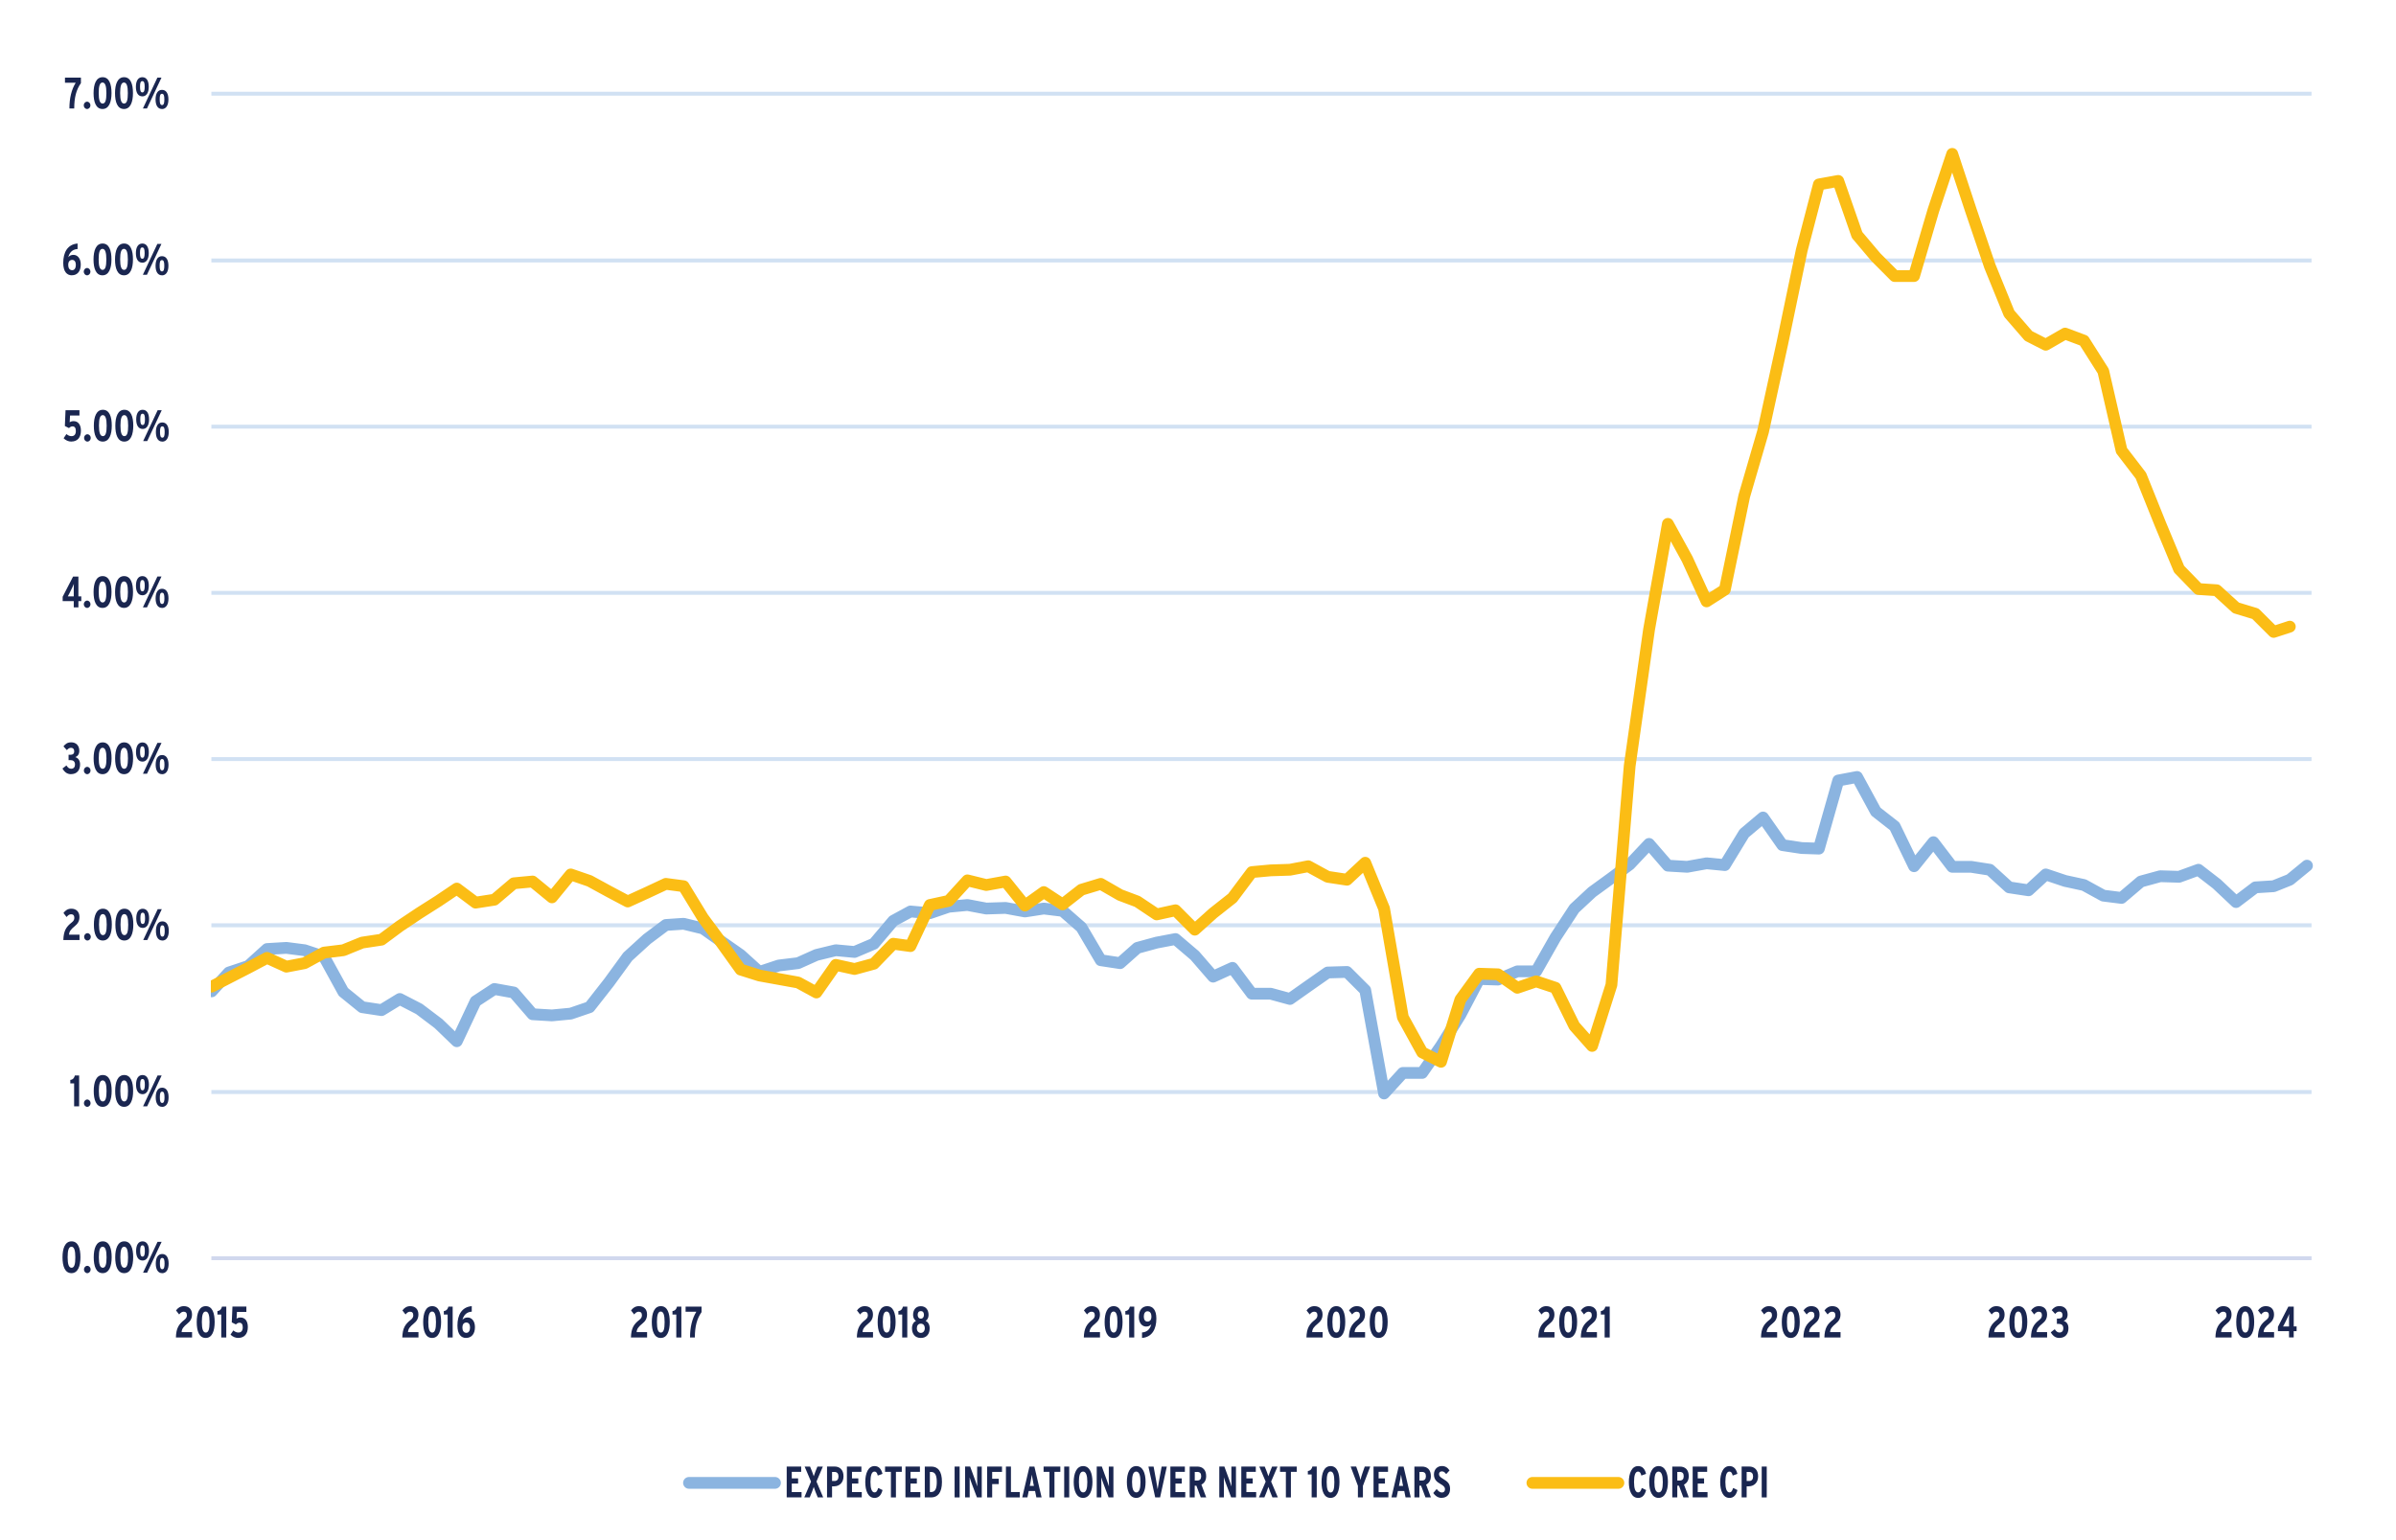 <?xml version="1.0" encoding="UTF-8"?>
<svg xmlns="http://www.w3.org/2000/svg" xmlns:xlink="http://www.w3.org/1999/xlink" id="Layer_1" data-name="Layer 1" viewBox="0 0 458.06 294.35">
  <defs>
    <style>
      .cls-1 {
        clip-path: url(#clippath-45);
      }

      .cls-2 {
        clip-path: url(#clippath-20);
      }

      .cls-3 {
        clip-path: url(#clippath-11);
      }

      .cls-4 {
        clip-path: url(#clippath-16);
      }

      .cls-5 {
        clip-path: url(#clippath-33);
      }

      .cls-6 {
        clip-path: url(#clippath-41);
      }

      .cls-7 {
        clip-path: url(#clippath-32);
      }

      .cls-8 {
        clip-path: url(#clippath-2);
      }

      .cls-9 {
        clip-path: url(#clippath-13);
      }

      .cls-10 {
        clip-path: url(#clippath-37);
      }

      .cls-11 {
        clip-path: url(#clippath-25);
      }

      .cls-12 {
        stroke: #8bb4e0;
      }

      .cls-12, .cls-13, .cls-14, .cls-15, .cls-16, .cls-17 {
        fill: none;
      }

      .cls-12, .cls-15, .cls-16, .cls-17 {
        stroke-linejoin: round;
      }

      .cls-12, .cls-17 {
        stroke-linecap: round;
        stroke-width: 2.25px;
      }

      .cls-18 {
        clip-path: url(#clippath-15);
      }

      .cls-19 {
        clip-path: url(#clippath-6);
      }

      .cls-20 {
        clip-path: url(#clippath-40);
      }

      .cls-21 {
        clip-path: url(#clippath-26);
      }

      .cls-13, .cls-14, .cls-22 {
        stroke-width: 0px;
      }

      .cls-23 {
        clip-path: url(#clippath-7);
      }

      .cls-24 {
        clip-path: url(#clippath-21);
      }

      .cls-25 {
        clip-path: url(#clippath-34);
      }

      .cls-26 {
        clip-path: url(#clippath-1);
      }

      .cls-27 {
        clip-path: url(#clippath-4);
      }

      .cls-28 {
        clip-path: url(#clippath-38);
      }

      .cls-14 {
        clip-rule: evenodd;
      }

      .cls-29 {
        clip-path: url(#clippath-36);
      }

      .cls-30 {
        clip-path: url(#clippath-27);
      }

      .cls-31 {
        clip-path: url(#clippath-44);
      }

      .cls-15 {
        stroke: #d1d8ee;
      }

      .cls-15, .cls-16 {
        stroke-width: .75px;
      }

      .cls-32 {
        clip-path: url(#clippath-12);
      }

      .cls-22 {
        fill: #1a2650;
      }

      .cls-16 {
        stroke: #d1e1f3;
      }

      .cls-33 {
        clip-path: url(#clippath-24);
      }

      .cls-34 {
        clip-path: url(#clippath-30);
      }

      .cls-35 {
        clip-path: url(#clippath-22);
      }

      .cls-36 {
        clip-path: url(#clippath-9);
      }

      .cls-37 {
        clip-path: url(#clippath);
      }

      .cls-38 {
        clip-path: url(#clippath-39);
      }

      .cls-39 {
        clip-path: url(#clippath-19);
      }

      .cls-40 {
        clip-path: url(#clippath-31);
      }

      .cls-41 {
        clip-path: url(#clippath-3);
      }

      .cls-42 {
        clip-path: url(#clippath-43);
      }

      .cls-43 {
        clip-path: url(#clippath-8);
      }

      .cls-44 {
        clip-path: url(#clippath-29);
      }

      .cls-45 {
        clip-path: url(#clippath-18);
      }

      .cls-46 {
        clip-path: url(#clippath-14);
      }

      .cls-47 {
        clip-path: url(#clippath-17);
      }

      .cls-48 {
        clip-path: url(#clippath-5);
      }

      .cls-49 {
        clip-path: url(#clippath-42);
      }

      .cls-17 {
        stroke: #fbbd15;
      }

      .cls-50 {
        clip-path: url(#clippath-10);
      }

      .cls-51 {
        clip-path: url(#clippath-23);
      }

      .cls-52 {
        clip-path: url(#clippath-28);
      }

      .cls-53 {
        clip-path: url(#clippath-35);
      }
    </style>
    <clipPath id="clippath">
      <polygon class="cls-14" points="6.19 297.5 460.72 297.5 460.72 7.7 6.19 7.7 6.19 297.5 6.19 297.5"></polygon>
    </clipPath>
    <clipPath id="clippath-1">
      <polygon class="cls-14" points="6.19 297.5 460.72 297.5 460.72 7.7 6.19 7.7 6.19 297.5 6.19 297.5"></polygon>
    </clipPath>
    <clipPath id="clippath-2">
      <polygon class="cls-14" points="40.31 241.24 442.53 241.24 442.53 17.91 40.31 17.91 40.31 241.24 40.31 241.24"></polygon>
    </clipPath>
    <clipPath id="clippath-3">
      <polygon class="cls-14" points="40.31 241.24 442.53 241.24 442.53 17.91 40.31 17.91 40.31 241.24 40.31 241.24"></polygon>
    </clipPath>
    <clipPath id="clippath-4">
      <polygon class="cls-14" points="6.19 297.5 460.72 297.5 460.72 7.7 6.19 7.7 6.19 297.5 6.19 297.5"></polygon>
    </clipPath>
    <clipPath id="clippath-5">
      <rect class="cls-13" x="6.19" y="7.7" width="454.53" height="289.8"></rect>
    </clipPath>
    <clipPath id="clippath-6">
      <polygon class="cls-14" points="6.19 297.5 460.72 297.5 460.72 7.7 6.19 7.7 6.19 297.5 6.19 297.5"></polygon>
    </clipPath>
    <clipPath id="clippath-7">
      <rect class="cls-13" x="6.19" y="7.7" width="454.53" height="289.8"></rect>
    </clipPath>
    <clipPath id="clippath-8">
      <polygon class="cls-14" points="6.19 297.5 460.72 297.5 460.72 7.7 6.19 7.7 6.19 297.5 6.19 297.5"></polygon>
    </clipPath>
    <clipPath id="clippath-9">
      <rect class="cls-13" x="6.19" y="7.7" width="454.53" height="289.8"></rect>
    </clipPath>
    <clipPath id="clippath-10">
      <polygon class="cls-14" points="6.19 297.5 460.72 297.5 460.72 7.7 6.19 7.7 6.19 297.5 6.19 297.5"></polygon>
    </clipPath>
    <clipPath id="clippath-11">
      <rect class="cls-13" x="6.19" y="7.7" width="454.53" height="289.8"></rect>
    </clipPath>
    <clipPath id="clippath-12">
      <polygon class="cls-14" points="6.19 297.5 460.72 297.5 460.72 7.7 6.19 7.7 6.19 297.5 6.19 297.5"></polygon>
    </clipPath>
    <clipPath id="clippath-13">
      <rect class="cls-13" x="6.19" y="7.7" width="454.53" height="289.8"></rect>
    </clipPath>
    <clipPath id="clippath-14">
      <polygon class="cls-14" points="6.19 297.5 460.72 297.5 460.72 7.7 6.19 7.7 6.19 297.5 6.19 297.5"></polygon>
    </clipPath>
    <clipPath id="clippath-15">
      <rect class="cls-13" x="6.19" y="7.7" width="454.53" height="289.8"></rect>
    </clipPath>
    <clipPath id="clippath-16">
      <polygon class="cls-14" points="6.19 297.5 460.72 297.5 460.72 7.7 6.19 7.7 6.19 297.5 6.19 297.5"></polygon>
    </clipPath>
    <clipPath id="clippath-17">
      <rect class="cls-13" x="6.19" y="7.7" width="454.53" height="289.8"></rect>
    </clipPath>
    <clipPath id="clippath-18">
      <polygon class="cls-14" points="6.19 297.5 460.72 297.5 460.72 7.7 6.19 7.7 6.19 297.5 6.19 297.5"></polygon>
    </clipPath>
    <clipPath id="clippath-19">
      <rect class="cls-13" x="6.19" y="7.7" width="454.53" height="289.8"></rect>
    </clipPath>
    <clipPath id="clippath-20">
      <polygon class="cls-14" points="6.19 297.5 460.72 297.5 460.72 7.7 6.19 7.7 6.19 297.5 6.19 297.5"></polygon>
    </clipPath>
    <clipPath id="clippath-21">
      <rect class="cls-13" x="6.19" y="7.7" width="454.53" height="289.8"></rect>
    </clipPath>
    <clipPath id="clippath-22">
      <polygon class="cls-14" points="6.19 297.5 460.72 297.5 460.72 7.7 6.19 7.7 6.19 297.5 6.19 297.5"></polygon>
    </clipPath>
    <clipPath id="clippath-23">
      <rect class="cls-13" x="6.19" y="7.7" width="454.53" height="289.8"></rect>
    </clipPath>
    <clipPath id="clippath-24">
      <polygon class="cls-14" points="6.19 297.5 460.72 297.5 460.72 7.7 6.19 7.7 6.19 297.5 6.19 297.5"></polygon>
    </clipPath>
    <clipPath id="clippath-25">
      <rect class="cls-13" x="6.19" y="7.7" width="454.53" height="289.8"></rect>
    </clipPath>
    <clipPath id="clippath-26">
      <polygon class="cls-14" points="6.19 297.5 460.72 297.5 460.72 7.7 6.19 7.7 6.19 297.5 6.19 297.5"></polygon>
    </clipPath>
    <clipPath id="clippath-27">
      <rect class="cls-13" x="6.19" y="7.7" width="454.53" height="289.8"></rect>
    </clipPath>
    <clipPath id="clippath-28">
      <polygon class="cls-14" points="6.19 297.5 460.72 297.5 460.72 7.7 6.19 7.7 6.19 297.5 6.19 297.5"></polygon>
    </clipPath>
    <clipPath id="clippath-29">
      <rect class="cls-13" x="6.19" y="7.7" width="454.53" height="289.8"></rect>
    </clipPath>
    <clipPath id="clippath-30">
      <polygon class="cls-14" points="6.19 297.5 460.72 297.5 460.72 7.7 6.19 7.7 6.19 297.5 6.19 297.5"></polygon>
    </clipPath>
    <clipPath id="clippath-31">
      <rect class="cls-13" x="6.19" y="7.7" width="454.53" height="289.8"></rect>
    </clipPath>
    <clipPath id="clippath-32">
      <polygon class="cls-14" points="6.19 297.5 460.72 297.5 460.72 7.7 6.19 7.7 6.19 297.5 6.19 297.5"></polygon>
    </clipPath>
    <clipPath id="clippath-33">
      <rect class="cls-13" x="6.19" y="7.7" width="454.53" height="289.8"></rect>
    </clipPath>
    <clipPath id="clippath-34">
      <polygon class="cls-14" points="6.19 297.5 460.72 297.5 460.72 7.7 6.19 7.7 6.19 297.5 6.19 297.5"></polygon>
    </clipPath>
    <clipPath id="clippath-35">
      <rect class="cls-13" x="6.19" y="7.7" width="454.53" height="289.8"></rect>
    </clipPath>
    <clipPath id="clippath-36">
      <polygon class="cls-14" points="6.19 297.5 460.72 297.5 460.72 7.7 6.19 7.7 6.19 297.5 6.19 297.5"></polygon>
    </clipPath>
    <clipPath id="clippath-37">
      <rect class="cls-13" x="6.19" y="7.7" width="454.53" height="289.8"></rect>
    </clipPath>
    <clipPath id="clippath-38">
      <polygon class="cls-14" points="6.19 297.5 460.72 297.5 460.72 7.7 6.19 7.7 6.19 297.5 6.19 297.5"></polygon>
    </clipPath>
    <clipPath id="clippath-39">
      <rect class="cls-13" x="6.19" y="7.7" width="454.53" height="289.8"></rect>
    </clipPath>
    <clipPath id="clippath-40">
      <polygon class="cls-14" points="6.19 297.5 460.72 297.5 460.72 7.7 6.19 7.7 6.19 297.5 6.19 297.5"></polygon>
    </clipPath>
    <clipPath id="clippath-41">
      <polygon class="cls-14" points="6.19 297.5 460.72 297.5 460.72 7.7 6.19 7.7 6.19 297.5 6.19 297.5"></polygon>
    </clipPath>
    <clipPath id="clippath-42">
      <rect class="cls-13" x="6.19" y="7.7" width="454.53" height="289.8"></rect>
    </clipPath>
    <clipPath id="clippath-43">
      <polygon class="cls-14" points="6.19 297.5 460.72 297.5 460.72 7.7 6.19 7.7 6.19 297.5 6.19 297.5"></polygon>
    </clipPath>
    <clipPath id="clippath-44">
      <polygon class="cls-14" points="6.19 297.5 460.72 297.5 460.72 7.7 6.19 7.7 6.19 297.5 6.19 297.5"></polygon>
    </clipPath>
    <clipPath id="clippath-45">
      <rect class="cls-13" x="6.19" y="7.7" width="454.53" height="289.8"></rect>
    </clipPath>
  </defs>
  <g class="cls-37">
    <path class="cls-16" d="M40.41,208.79h401.5M40.41,176.91h401.5M40.41,145.13h401.5M40.41,113.35h401.5M40.41,81.58h401.5M40.41,49.8h401.5M40.41,17.91h401.5"></path>
  </g>
  <g class="cls-26">
    <line class="cls-15" x1="40.41" y1="240.57" x2="441.92" y2="240.57"></line>
  </g>
  <g class="cls-8">
    <polyline class="cls-12" points="40.47 189.54 43.75 185.94 47.45 184.71 51.05 181.45 54.75 181.23 58.24 181.68 61.94 182.91 65.64 189.65 69.24 192.57 72.94 193.13 76.43 191 80.13 192.91 83.83 195.71 87.33 199.08 90.92 191.45 94.52 189.09 98.22 189.76 101.82 193.92 105.52 194.14 109.11 193.8 112.71 192.57 116.41 187.85 120.01 182.91 123.71 179.54 127.3 176.85 130.69 176.62 134.39 177.52 137.89 179.99 141.59 182.58 145.18 185.83 148.88 184.6 152.58 184.15 156.08 182.58 159.78 181.68 163.37 182.01 167.07 180.44 170.77 176.06 174.06 174.27 177.76 174.6 181.36 173.37 184.95 173.03 188.55 173.71 192.25 173.59 195.95 174.27 199.55 173.71 203.14 174.15 206.74 177.3 210.44 183.59 214.14 184.15 217.43 181.23 221.13 180.22 224.72 179.54 228.42 182.69 231.92 186.73 235.62 185.05 239.32 189.99 242.91 189.99 246.61 191 250.11 188.53 253.81 185.94 257.51 185.83 261 189.31 264.6 209.07 268.19 205.14 271.89 205.14 275.49 199.98 279.19 194.03 282.79 187.18 286.38 187.29 290.08 185.72 293.68 185.72 297.38 179.21 300.98 173.71 304.37 170.56 308.07 167.87 311.56 165.28 315.26 161.35 318.86 165.51 322.56 165.73 326.26 165.06 329.75 165.4 333.45 159.33 337.05 156.3 340.75 161.58 344.45 162.14 347.73 162.25 351.43 149.23 355.03 148.55 358.63 155.18 362.22 157.99 365.92 165.62 369.62 161.02 373.22 165.73 376.82 165.73 380.41 166.29 384.11 169.66 387.81 170.22 391.1 167.19 394.8 168.43 398.4 169.21 402.1 171.24 405.59 171.68 409.29 168.54 412.99 167.53 416.59 167.64 420.29 166.29 423.78 168.99 427.48 172.47 431.18 169.66 434.67 169.44 437.76 168.2 441.04 165.51"></polyline>
  </g>
  <g class="cls-41">
    <polyline class="cls-17" points="40.47 188.64 43.75 186.95 47.45 185.05 51.05 183.14 54.75 184.82 58.24 184.15 61.94 182.13 65.64 181.68 69.24 180.22 72.94 179.66 76.43 177.07 80.13 174.6 83.83 172.25 87.33 169.89 90.92 172.58 94.52 172.02 98.22 168.88 101.82 168.54 105.52 171.57 109.11 167.19 112.71 168.43 116.41 170.45 120.01 172.36 123.71 170.67 127.3 168.99 130.69 169.44 134.39 175.5 137.89 180.22 141.59 185.38 145.18 186.51 148.88 187.18 152.58 187.85 156.08 189.76 159.78 184.48 163.37 185.27 167.07 184.26 170.77 180.44 174.06 180.89 177.76 173.03 181.36 172.25 184.95 168.32 188.55 169.21 192.25 168.54 195.95 173.14 199.55 170.56 203.14 172.92 206.74 170.11 210.44 168.99 214.14 171.12 217.43 172.36 221.13 174.83 224.72 174.04 228.42 177.75 231.92 174.6 235.62 171.68 239.32 166.74 242.91 166.41 246.61 166.29 250.11 165.62 253.81 167.64 257.51 168.2 261 164.95 264.6 173.71 268.19 194.48 271.89 201.21 275.49 203.01 279.19 191.11 282.79 186.17 286.38 186.28 290.08 188.86 293.68 187.63 297.38 188.86 300.98 196.16 304.37 199.98 308.07 188.3 311.56 146.42 315.26 120.37 318.86 100.16 322.56 106.9 326.26 114.98 329.75 112.74 333.45 94.88 337.05 82.53 340.75 65.58 344.45 47.84 347.73 35.26 351.43 34.59 355.03 44.92 358.63 49.18 362.22 52.78 365.92 52.78 369.62 40.2 373.22 29.42 376.82 40.31 380.41 50.87 384.11 59.96 387.81 64.23 391.1 65.91 394.8 63.78 398.4 65.13 402.1 70.97 405.59 86.13 409.29 90.95 412.99 100.16 416.59 108.81 420.29 112.62 423.78 112.85 427.48 116.22 431.18 117.34 434.67 120.82 437.76 119.81"></polyline>
  </g>
  <g class="cls-27">
    <g class="cls-48">
      <g>
        <path class="cls-22" d="M13.66,243.42c-1.26,0-1.71-1.34-1.71-3.03s.47-3.05,1.73-3.05,1.7,1.34,1.7,3.03-.47,3.05-1.72,3.05ZM13.66,238.37c-.52,0-.73.67-.73,2s.22,2.02.75,2.02.72-.67.72-2-.22-2.02-.74-2.02Z"></path>
        <path class="cls-22" d="M16.69,243.42c-.35,0-.64-.32-.64-.7s.29-.7.64-.7.64.32.64.7-.29.7-.64.7Z"></path>
        <path class="cls-22" d="M19.63,243.42c-1.26,0-1.71-1.34-1.71-3.03s.47-3.05,1.73-3.05,1.7,1.34,1.7,3.03-.47,3.05-1.72,3.05ZM19.63,238.37c-.52,0-.73.67-.73,2s.22,2.02.75,2.02.72-.67.72-2-.22-2.02-.74-2.02Z"></path>
        <path class="cls-22" d="M23.74,243.42c-1.26,0-1.71-1.34-1.71-3.03s.47-3.05,1.73-3.05,1.7,1.34,1.7,3.03-.47,3.05-1.72,3.05ZM23.74,238.37c-.52,0-.73.67-.73,2s.22,2.02.75,2.02.72-.67.72-2-.22-2.02-.74-2.02Z"></path>
        <path class="cls-22" d="M27.24,241c-.79,0-1.22-.7-1.22-1.82s.42-1.84,1.23-1.84,1.23.71,1.23,1.83-.44,1.84-1.24,1.84ZM27.24,238.1c-.35,0-.44.37-.44,1.07s.1,1.09.45,1.09.44-.43.44-1.07c0-.7-.1-1.09-.45-1.09ZM28.13,243.33h-.78l2.77-5.9h.78l-2.77,5.9ZM31,243.42c-.79,0-1.22-.7-1.22-1.82s.42-1.84,1.23-1.84,1.23.71,1.23,1.83-.44,1.84-1.24,1.84ZM31.01,240.51c-.35,0-.44.37-.44,1.07s.1,1.09.45,1.09.44-.43.44-1.07c0-.7-.1-1.09-.45-1.09Z"></path>
      </g>
    </g>
  </g>
  <g class="cls-19">
    <g class="cls-23">
      <g>
        <path class="cls-22" d="M14.17,211.53v-4.39h-.73v-.66c.53-.06.76-.41.87-.85h.82v5.9h-.96Z"></path>
        <path class="cls-22" d="M16.68,211.62c-.35,0-.64-.32-.64-.7s.29-.7.64-.7.64.32.64.7-.29.7-.64.7Z"></path>
        <path class="cls-22" d="M19.63,211.62c-1.26,0-1.71-1.34-1.71-3.03s.47-3.05,1.73-3.05,1.7,1.34,1.7,3.03-.47,3.05-1.72,3.05ZM19.63,206.57c-.52,0-.73.67-.73,2s.22,2.02.75,2.02.72-.67.72-2-.22-2.02-.74-2.02Z"></path>
        <path class="cls-22" d="M23.73,211.62c-1.26,0-1.71-1.34-1.71-3.03s.47-3.05,1.73-3.05,1.7,1.34,1.7,3.03-.47,3.05-1.72,3.05ZM23.73,206.57c-.52,0-.73.67-.73,2s.22,2.02.75,2.02.72-.67.72-2-.22-2.02-.74-2.02Z"></path>
        <path class="cls-22" d="M27.23,209.2c-.79,0-1.22-.7-1.22-1.82s.42-1.84,1.23-1.84,1.23.71,1.23,1.83-.44,1.84-1.24,1.84ZM27.24,206.3c-.35,0-.44.37-.44,1.07s.1,1.09.45,1.09.44-.43.44-1.07c0-.7-.1-1.09-.45-1.09ZM28.13,211.53h-.78l2.77-5.9h.78l-2.77,5.9ZM30.99,211.62c-.79,0-1.22-.7-1.22-1.82s.42-1.84,1.23-1.84,1.23.71,1.23,1.83-.44,1.84-1.24,1.84ZM31,208.72c-.35,0-.44.37-.44,1.07s.1,1.09.45,1.09.44-.43.44-1.07c0-.7-.1-1.09-.45-1.09Z"></path>
      </g>
    </g>
  </g>
  <g class="cls-43">
    <g class="cls-36">
      <g>
        <path class="cls-22" d="M12.11,179.73c.05-1.8.57-2.55,1.59-3.35.37-.29.51-.54.51-.89,0-.46-.22-.69-.62-.69-.34,0-.61.21-.86.53l-.6-.77c.36-.5.84-.82,1.5-.82.93,0,1.56.56,1.56,1.59,0,.82-.37,1.32-.89,1.74-.73.6-1.06.99-1.1,1.63h2v1.03h-3.09Z"></path>
        <path class="cls-22" d="M16.72,179.82c-.35,0-.64-.32-.64-.7s.29-.7.64-.7.64.32.64.7-.29.7-.64.7Z"></path>
        <path class="cls-22" d="M19.66,179.82c-1.26,0-1.71-1.34-1.71-3.03s.47-3.05,1.73-3.05,1.7,1.34,1.7,3.03-.47,3.05-1.72,3.05ZM19.66,174.77c-.52,0-.73.67-.73,2s.22,2.02.75,2.02.72-.67.72-2-.22-2.02-.74-2.02Z"></path>
        <path class="cls-22" d="M23.77,179.82c-1.26,0-1.71-1.34-1.71-3.03s.47-3.05,1.73-3.05,1.7,1.34,1.7,3.03-.47,3.05-1.72,3.05ZM23.77,174.77c-.52,0-.73.67-.73,2s.22,2.02.75,2.02.72-.67.72-2-.22-2.02-.74-2.02Z"></path>
        <path class="cls-22" d="M27.27,177.41c-.79,0-1.22-.7-1.22-1.82s.42-1.84,1.23-1.84,1.23.71,1.23,1.83-.44,1.84-1.24,1.84ZM27.28,174.5c-.35,0-.44.37-.44,1.07s.1,1.09.45,1.09.44-.43.44-1.07c0-.7-.1-1.09-.45-1.09ZM28.16,179.73h-.78l2.77-5.9h.78l-2.77,5.9ZM31.03,179.82c-.79,0-1.22-.7-1.22-1.82s.42-1.84,1.23-1.84,1.23.71,1.23,1.83-.44,1.84-1.24,1.84ZM31.04,176.92c-.35,0-.44.37-.44,1.07s.1,1.09.45,1.09.44-.43.44-1.07c0-.7-.1-1.09-.45-1.09Z"></path>
      </g>
    </g>
  </g>
  <g class="cls-50">
    <g class="cls-3">
      <g>
        <path class="cls-22" d="M13.6,148.02c-.72,0-1.23-.34-1.66-1.08l.76-.59c.29.46.56.63.92.63.46,0,.72-.32.72-.8,0-.6-.36-.85-.86-.85h-.37v-1.02h.38c.45,0,.7-.22.7-.64,0-.39-.17-.69-.63-.69-.29,0-.5.13-.78.44l-.65-.72c.39-.48.77-.77,1.49-.77.93,0,1.54.63,1.54,1.61,0,.67-.31,1.04-.76,1.22.47.14.91.56.91,1.39,0,1.15-.64,1.86-1.73,1.86Z"></path>
        <path class="cls-22" d="M16.67,148.02c-.35,0-.64-.32-.64-.7s.29-.7.64-.7.64.32.64.7-.29.7-.64.7Z"></path>
        <path class="cls-22" d="M19.61,148.02c-1.26,0-1.71-1.34-1.71-3.03s.47-3.05,1.73-3.05,1.7,1.34,1.7,3.03-.47,3.05-1.72,3.05ZM19.61,142.97c-.52,0-.73.67-.73,2s.22,2.02.75,2.02.72-.67.72-2-.22-2.02-.74-2.02Z"></path>
        <path class="cls-22" d="M23.72,148.02c-1.26,0-1.71-1.34-1.71-3.03s.47-3.05,1.73-3.05,1.7,1.34,1.7,3.03-.47,3.05-1.72,3.05ZM23.72,142.97c-.52,0-.73.67-.73,2s.22,2.02.75,2.02.72-.67.72-2-.22-2.02-.74-2.02Z"></path>
        <path class="cls-22" d="M27.22,145.61c-.79,0-1.22-.7-1.22-1.82s.42-1.84,1.23-1.84,1.23.71,1.23,1.83-.44,1.84-1.24,1.84ZM27.22,142.7c-.35,0-.44.37-.44,1.07s.1,1.09.45,1.09.44-.43.44-1.07c0-.7-.1-1.09-.45-1.09ZM28.11,147.93h-.78l2.77-5.9h.78l-2.77,5.9ZM30.98,148.02c-.79,0-1.22-.7-1.22-1.82s.42-1.84,1.23-1.84,1.23.71,1.23,1.83-.44,1.84-1.24,1.84ZM30.99,145.12c-.35,0-.44.37-.44,1.07s.1,1.09.45,1.09.44-.43.44-1.07c0-.7-.1-1.09-.45-1.09Z"></path>
      </g>
    </g>
  </g>
  <g class="cls-32">
    <g class="cls-9">
      <g>
        <path class="cls-22" d="M14.99,114.93v1.2h-.89v-1.2h-2.12v-.83l1.99-3.86h1.02v3.79h.55v.9h-.55ZM13.74,112.49l-.42.86c-.11.23-.26.51-.36.68.15,0,.39,0,.63,0h.51v-1.42c0-.43,0-.7.02-.99-.08.23-.2.52-.38.88Z"></path>
        <path class="cls-22" d="M16.66,116.23c-.35,0-.64-.32-.64-.7s.29-.7.64-.7.64.32.64.7-.29.7-.64.7Z"></path>
        <path class="cls-22" d="M19.6,116.23c-1.26,0-1.71-1.34-1.71-3.03s.47-3.05,1.73-3.05,1.7,1.34,1.7,3.03-.47,3.05-1.72,3.05ZM19.6,111.17c-.52,0-.73.67-.73,2s.22,2.02.75,2.02.72-.67.72-2-.22-2.02-.74-2.02Z"></path>
        <path class="cls-22" d="M23.71,116.23c-1.26,0-1.71-1.34-1.71-3.03s.47-3.05,1.73-3.05,1.7,1.34,1.7,3.03-.47,3.05-1.72,3.05ZM23.71,111.17c-.52,0-.73.67-.73,2s.22,2.02.75,2.02.72-.67.72-2-.22-2.02-.74-2.02Z"></path>
        <path class="cls-22" d="M27.21,113.81c-.79,0-1.22-.7-1.22-1.82s.42-1.84,1.23-1.84,1.23.71,1.23,1.83-.44,1.84-1.24,1.84ZM27.22,110.9c-.35,0-.44.37-.44,1.07s.1,1.09.45,1.09.44-.43.44-1.07c0-.7-.1-1.09-.45-1.09ZM28.1,116.13h-.78l2.77-5.9h.78l-2.77,5.9ZM30.97,116.23c-.79,0-1.22-.7-1.22-1.82s.42-1.84,1.23-1.84,1.23.71,1.23,1.83-.44,1.84-1.24,1.84ZM30.98,113.32c-.35,0-.44.37-.44,1.07s.1,1.09.45,1.09.44-.43.44-1.07c0-.7-.1-1.09-.45-1.09Z"></path>
      </g>
    </g>
  </g>
  <g class="cls-46">
    <g class="cls-18">
      <g>
        <path class="cls-22" d="M13.65,84.43c-.55,0-1.1-.24-1.49-.64l.54-.8c.37.3.62.4.99.4.55,0,.81-.39.81-.99s-.24-.88-.63-.88c-.25,0-.48.12-.68.33l-.79-.4.13-3.02h2.66v1.02h-1.8l-.07,1.29c.19-.13.41-.22.76-.22.79,0,1.39.6,1.39,1.82,0,1.32-.67,2.08-1.83,2.08Z"></path>
        <path class="cls-22" d="M16.71,84.43c-.35,0-.64-.32-.64-.7s.29-.7.64-.7.64.32.64.7-.29.7-.64.7Z"></path>
        <path class="cls-22" d="M19.65,84.43c-1.26,0-1.71-1.34-1.71-3.03s.47-3.05,1.73-3.05,1.7,1.34,1.7,3.03-.47,3.05-1.72,3.05ZM19.65,79.37c-.52,0-.73.67-.73,2s.22,2.02.75,2.02.72-.67.72-2-.22-2.02-.74-2.02Z"></path>
        <path class="cls-22" d="M23.76,84.43c-1.26,0-1.71-1.34-1.71-3.03s.47-3.05,1.73-3.05,1.7,1.34,1.7,3.03-.47,3.05-1.72,3.05ZM23.76,79.37c-.52,0-.73.67-.73,2s.22,2.02.75,2.02.72-.67.72-2-.22-2.02-.74-2.02Z"></path>
        <path class="cls-22" d="M27.26,82.01c-.79,0-1.22-.7-1.22-1.82s.42-1.84,1.23-1.84,1.23.71,1.23,1.83-.44,1.84-1.24,1.84ZM27.26,79.1c-.35,0-.44.37-.44,1.07s.1,1.09.45,1.09.44-.43.44-1.07c0-.7-.1-1.09-.45-1.09ZM28.15,84.33h-.78l2.77-5.9h.78l-2.77,5.9ZM31.02,84.43c-.79,0-1.22-.7-1.22-1.82s.42-1.84,1.23-1.84,1.23.71,1.23,1.83-.44,1.84-1.24,1.84ZM31.03,81.52c-.35,0-.44.37-.44,1.07s.1,1.09.45,1.09.44-.43.44-1.07c0-.7-.1-1.09-.45-1.09Z"></path>
      </g>
    </g>
  </g>
  <g class="cls-4">
    <g class="cls-47">
      <g>
        <path class="cls-22" d="M13.75,52.64c-.95,0-1.66-.69-1.66-2.38,0-2.01.82-3.54,2.74-3.7v1.05c-1.12.07-1.6.83-1.77,1.57.26-.32.54-.45,1-.45.71,0,1.38.62,1.38,1.84,0,1.34-.69,2.06-1.69,2.06ZM13.8,49.69c-.53,0-.76.43-.76.93,0,.56.2,1.04.77,1.04.47,0,.69-.47.69-1.02s-.23-.95-.7-.95Z"></path>
        <path class="cls-22" d="M16.65,52.64c-.35,0-.64-.32-.64-.7s.29-.7.64-.7.64.32.64.7-.29.7-.64.7Z"></path>
        <path class="cls-22" d="M19.59,52.64c-1.26,0-1.71-1.34-1.71-3.03s.47-3.05,1.73-3.05,1.7,1.34,1.7,3.03-.47,3.05-1.72,3.05ZM19.59,47.58c-.52,0-.73.67-.73,2s.22,2.02.75,2.02.72-.67.72-2-.22-2.02-.74-2.02Z"></path>
        <path class="cls-22" d="M23.7,52.64c-1.26,0-1.71-1.34-1.71-3.03s.47-3.05,1.73-3.05,1.7,1.34,1.7,3.03-.47,3.05-1.72,3.05ZM23.7,47.58c-.52,0-.73.67-.73,2s.22,2.02.75,2.02.72-.67.72-2-.22-2.02-.74-2.02Z"></path>
        <path class="cls-22" d="M27.2,50.22c-.79,0-1.22-.7-1.22-1.82s.42-1.84,1.23-1.84,1.23.71,1.23,1.83-.44,1.84-1.24,1.84ZM27.2,47.31c-.35,0-.44.37-.44,1.07s.1,1.09.45,1.09.44-.43.44-1.07c0-.7-.1-1.09-.45-1.09ZM28.09,52.54h-.78l2.77-5.9h.78l-2.77,5.9ZM30.96,52.64c-.79,0-1.22-.7-1.22-1.82s.42-1.84,1.23-1.84,1.23.71,1.23,1.83-.44,1.84-1.24,1.84ZM30.96,49.73c-.35,0-.44.37-.44,1.07s.1,1.09.45,1.09.44-.43.44-1.07c0-.7-.1-1.09-.45-1.09Z"></path>
      </g>
    </g>
  </g>
  <g class="cls-45">
    <g class="cls-39">
      <g>
        <path class="cls-22" d="M14.19,20.74h-.92c0-1.96.39-3.6,1.2-4.92h-2.05v-.98h3.05v1.05c-.89,1.26-1.28,2.75-1.28,4.84Z"></path>
        <path class="cls-22" d="M16.65,20.84c-.35,0-.64-.32-.64-.7s.29-.7.64-.7.64.32.64.7-.29.7-.64.7Z"></path>
        <path class="cls-22" d="M19.6,20.84c-1.26,0-1.71-1.34-1.71-3.03s.47-3.05,1.73-3.05,1.7,1.34,1.7,3.03-.47,3.05-1.72,3.05ZM19.6,15.78c-.52,0-.73.67-.73,2s.22,2.02.75,2.02.72-.67.72-2-.22-2.02-.74-2.02Z"></path>
        <path class="cls-22" d="M23.7,20.84c-1.26,0-1.71-1.34-1.71-3.03s.47-3.05,1.73-3.05,1.7,1.34,1.7,3.03-.47,3.05-1.72,3.05ZM23.7,15.78c-.52,0-.73.67-.73,2s.22,2.02.75,2.02.72-.67.72-2-.22-2.02-.74-2.02Z"></path>
        <path class="cls-22" d="M27.2,18.42c-.79,0-1.22-.7-1.22-1.82s.42-1.84,1.23-1.84,1.23.71,1.23,1.83-.44,1.84-1.24,1.84ZM27.21,15.51c-.35,0-.44.37-.44,1.07s.1,1.09.45,1.09.44-.43.44-1.07c0-.7-.1-1.09-.45-1.09ZM28.1,20.74h-.78l2.77-5.9h.78l-2.77,5.9ZM30.96,20.84c-.79,0-1.22-.7-1.22-1.82s.42-1.84,1.23-1.84,1.23.71,1.23,1.83-.44,1.84-1.24,1.84ZM30.97,17.93c-.35,0-.44.37-.44,1.07s.1,1.09.45,1.09.44-.43.44-1.07c0-.7-.1-1.09-.45-1.09Z"></path>
      </g>
    </g>
  </g>
  <g class="cls-2">
    <g class="cls-24">
      <g>
        <path class="cls-22" d="M33.63,255.72c.05-1.8.57-2.55,1.59-3.35.37-.29.51-.54.51-.89,0-.46-.22-.69-.62-.69-.34,0-.61.21-.86.53l-.6-.77c.36-.5.84-.82,1.5-.82.93,0,1.56.56,1.56,1.59,0,.82-.37,1.32-.89,1.74-.73.6-1.06.99-1.1,1.63h2v1.03h-3.09Z"></path>
        <path class="cls-22" d="M39.32,255.81c-1.26,0-1.71-1.34-1.71-3.03s.47-3.05,1.73-3.05,1.7,1.34,1.7,3.03-.47,3.05-1.72,3.05ZM39.32,250.76c-.52,0-.73.67-.73,2s.22,2.02.75,2.02.72-.67.72-2-.22-2.02-.74-2.02Z"></path>
        <path class="cls-22" d="M42.3,255.72v-4.39h-.73v-.66c.53-.06.76-.41.87-.85h.82v5.9h-.96Z"></path>
        <path class="cls-22" d="M45.56,255.81c-.55,0-1.1-.24-1.49-.64l.54-.8c.37.3.62.4.99.4.55,0,.81-.39.81-.99s-.24-.88-.63-.88c-.25,0-.48.12-.68.33l-.79-.4.13-3.02h2.66v1.02h-1.8l-.07,1.29c.19-.13.41-.22.76-.22.79,0,1.39.6,1.39,1.82,0,1.32-.67,2.08-1.83,2.08Z"></path>
      </g>
    </g>
  </g>
  <g class="cls-35">
    <g class="cls-51">
      <g>
        <path class="cls-22" d="M76.91,255.72c.05-1.8.57-2.55,1.59-3.35.37-.29.51-.54.51-.89,0-.46-.22-.69-.62-.69-.34,0-.61.21-.86.53l-.6-.77c.36-.5.84-.82,1.5-.82.93,0,1.56.56,1.56,1.59,0,.82-.37,1.32-.89,1.74-.73.6-1.06.99-1.1,1.63h2v1.03h-3.09Z"></path>
        <path class="cls-22" d="M82.61,255.81c-1.26,0-1.71-1.34-1.71-3.03s.47-3.05,1.73-3.05,1.7,1.34,1.7,3.03-.47,3.05-1.72,3.05ZM82.61,250.76c-.52,0-.73.67-.73,2s.22,2.02.75,2.02.72-.67.72-2-.22-2.02-.74-2.02Z"></path>
        <path class="cls-22" d="M85.58,255.72v-4.39h-.73v-.66c.53-.06.76-.41.87-.85h.82v5.9h-.96Z"></path>
        <path class="cls-22" d="M89.11,255.81c-.95,0-1.66-.69-1.66-2.38,0-2.01.82-3.54,2.74-3.7v1.05c-1.12.07-1.6.83-1.77,1.57.26-.32.54-.45,1-.45.71,0,1.38.62,1.38,1.84,0,1.34-.69,2.06-1.69,2.06ZM89.16,252.86c-.53,0-.76.43-.76.93,0,.56.2,1.04.77,1.04.47,0,.69-.47.69-1.02s-.23-.95-.7-.95Z"></path>
      </g>
    </g>
  </g>
  <g class="cls-33">
    <g class="cls-11">
      <g>
        <path class="cls-22" d="M120.62,255.72c.05-1.8.57-2.55,1.59-3.35.37-.29.51-.54.51-.89,0-.46-.22-.69-.62-.69-.34,0-.61.21-.86.53l-.6-.77c.36-.5.84-.82,1.5-.82.93,0,1.56.56,1.56,1.59,0,.82-.37,1.32-.89,1.74-.73.6-1.06.99-1.1,1.63h2v1.03h-3.09Z"></path>
        <path class="cls-22" d="M126.32,255.81c-1.26,0-1.71-1.34-1.71-3.03s.47-3.05,1.73-3.05,1.7,1.34,1.7,3.03-.47,3.05-1.72,3.05ZM126.32,250.76c-.52,0-.73.67-.73,2s.22,2.02.75,2.02.72-.67.72-2-.22-2.02-.74-2.02Z"></path>
        <path class="cls-22" d="M129.29,255.72v-4.39h-.73v-.66c.53-.06.76-.41.87-.85h.83v5.9h-.96Z"></path>
        <path class="cls-22" d="M132.84,255.72h-.92c0-1.96.39-3.6,1.2-4.92h-2.05v-.98h3.05v1.05c-.89,1.26-1.28,2.75-1.28,4.84Z"></path>
      </g>
    </g>
  </g>
  <g class="cls-21">
    <g class="cls-30">
      <g>
        <path class="cls-22" d="M163.81,255.72c.05-1.8.57-2.55,1.59-3.35.37-.29.51-.54.51-.89,0-.46-.22-.69-.62-.69-.34,0-.61.21-.86.53l-.6-.77c.36-.5.84-.82,1.5-.82.93,0,1.56.56,1.56,1.59,0,.82-.37,1.32-.89,1.74-.73.6-1.06.99-1.1,1.63h2v1.03h-3.09Z"></path>
        <path class="cls-22" d="M169.5,255.81c-1.26,0-1.71-1.34-1.71-3.03s.47-3.05,1.73-3.05,1.7,1.34,1.7,3.03-.47,3.05-1.72,3.05ZM169.5,250.76c-.52,0-.73.67-.73,2s.22,2.02.75,2.02.72-.67.72-2-.22-2.02-.74-2.02Z"></path>
        <path class="cls-22" d="M172.48,255.72v-4.39h-.73v-.66c.53-.06.76-.41.87-.85h.83v5.9h-.96Z"></path>
        <path class="cls-22" d="M176.04,255.81c-1.13,0-1.69-.8-1.69-1.85,0-.77.35-1.21.77-1.42-.31-.18-.56-.59-.56-1.12,0-.98.51-1.68,1.48-1.68s1.48.71,1.48,1.68c0,.53-.24.93-.56,1.12.42.21.77.65.77,1.42,0,1.05-.55,1.85-1.69,1.85ZM176.04,253.08c-.49,0-.76.35-.76.88,0,.5.29.88.76.88s.76-.39.76-.88c0-.53-.28-.88-.76-.88ZM176.04,250.68c-.45,0-.6.33-.6.72s.21.72.6.72.6-.33.6-.72-.15-.72-.6-.72Z"></path>
      </g>
    </g>
  </g>
  <g class="cls-52">
    <g class="cls-44">
      <g>
        <path class="cls-22" d="M207.2,255.72c.05-1.8.57-2.55,1.59-3.35.37-.29.51-.54.51-.89,0-.46-.22-.69-.62-.69-.34,0-.61.21-.86.53l-.6-.77c.36-.5.84-.82,1.5-.82.93,0,1.56.56,1.56,1.59,0,.82-.37,1.32-.89,1.74-.73.6-1.06.99-1.1,1.63h2v1.03h-3.09Z"></path>
        <path class="cls-22" d="M212.89,255.81c-1.26,0-1.71-1.34-1.71-3.03s.47-3.05,1.73-3.05,1.7,1.34,1.7,3.03-.47,3.05-1.72,3.05ZM212.89,250.76c-.52,0-.73.67-.73,2s.22,2.02.75,2.02.72-.67.72-2-.22-2.02-.74-2.02Z"></path>
        <path class="cls-22" d="M215.87,255.72v-4.39h-.73v-.66c.53-.06.76-.41.87-.85h.83v5.9h-.96Z"></path>
        <path class="cls-22" d="M218.33,255.81v-1.05c1.12-.07,1.6-.83,1.77-1.58-.26.32-.54.45-1,.45-.71,0-1.38-.62-1.38-1.84,0-1.34.69-2.06,1.69-2.06.95,0,1.66.69,1.66,2.38,0,2.01-.82,3.54-2.74,3.7ZM219.36,250.71c-.47,0-.69.47-.69,1.02s.23.95.7.95c.53,0,.76-.43.76-.93,0-.56-.2-1.04-.77-1.04Z"></path>
      </g>
    </g>
  </g>
  <g class="cls-34">
    <g class="cls-40">
      <g>
        <path class="cls-22" d="M249.76,255.72c.05-1.8.57-2.55,1.59-3.35.37-.29.51-.54.51-.89,0-.46-.22-.69-.62-.69-.34,0-.61.21-.86.53l-.6-.77c.36-.5.84-.82,1.5-.82.93,0,1.56.56,1.56,1.59,0,.82-.37,1.32-.89,1.74-.73.6-1.06.99-1.1,1.63h2v1.03h-3.09Z"></path>
        <path class="cls-22" d="M255.46,255.81c-1.26,0-1.71-1.34-1.71-3.03s.47-3.05,1.73-3.05,1.7,1.34,1.7,3.03-.47,3.05-1.72,3.05ZM255.46,250.76c-.52,0-.73.67-.73,2s.22,2.02.75,2.02.72-.67.72-2-.22-2.02-.74-2.02Z"></path>
        <path class="cls-22" d="M257.88,255.72c.05-1.8.57-2.55,1.59-3.35.37-.29.51-.54.51-.89,0-.46-.22-.69-.62-.69-.34,0-.61.21-.86.53l-.6-.77c.36-.5.84-.82,1.5-.82.93,0,1.56.56,1.56,1.59,0,.82-.37,1.32-.89,1.74-.73.6-1.06.99-1.1,1.63h2v1.03h-3.09Z"></path>
        <path class="cls-22" d="M263.57,255.81c-1.26,0-1.71-1.34-1.71-3.03s.47-3.05,1.73-3.05,1.7,1.34,1.7,3.03-.47,3.05-1.72,3.05ZM263.57,250.76c-.52,0-.73.67-.73,2s.22,2.02.75,2.02.72-.67.72-2-.22-2.02-.74-2.02Z"></path>
      </g>
    </g>
  </g>
  <g class="cls-7">
    <g class="cls-5">
      <g>
        <path class="cls-22" d="M294.09,255.72c.05-1.8.57-2.55,1.59-3.35.37-.29.51-.54.51-.89,0-.46-.22-.69-.62-.69-.34,0-.61.21-.86.53l-.6-.77c.36-.5.84-.82,1.5-.82.93,0,1.56.56,1.56,1.59,0,.82-.37,1.32-.89,1.74-.73.6-1.06.99-1.1,1.63h2v1.03h-3.09Z"></path>
        <path class="cls-22" d="M299.79,255.81c-1.26,0-1.71-1.34-1.71-3.03s.47-3.05,1.73-3.05,1.7,1.34,1.7,3.03-.47,3.05-1.72,3.05ZM299.79,250.76c-.52,0-.73.67-.73,2s.22,2.02.75,2.02.72-.67.72-2-.22-2.02-.74-2.02Z"></path>
        <path class="cls-22" d="M302.21,255.72c.05-1.8.57-2.55,1.59-3.35.37-.29.51-.54.51-.89,0-.46-.22-.69-.62-.69-.34,0-.61.21-.86.53l-.6-.77c.36-.5.84-.82,1.5-.82.93,0,1.56.56,1.56,1.59,0,.82-.37,1.32-.89,1.74-.73.6-1.06.99-1.1,1.63h2v1.03h-3.09Z"></path>
        <path class="cls-22" d="M306.77,255.72v-4.39h-.73v-.66c.53-.06.76-.41.87-.85h.83v5.9h-.96Z"></path>
      </g>
    </g>
  </g>
  <g class="cls-25">
    <g class="cls-53">
      <g>
        <path class="cls-22" d="M336.66,255.72c.05-1.8.57-2.55,1.59-3.35.37-.29.51-.54.51-.89,0-.46-.22-.69-.62-.69-.34,0-.61.21-.86.53l-.6-.77c.36-.5.84-.82,1.5-.82.93,0,1.56.56,1.56,1.59,0,.82-.37,1.32-.89,1.74-.73.6-1.06.99-1.1,1.63h2v1.03h-3.09Z"></path>
        <path class="cls-22" d="M342.35,255.81c-1.26,0-1.71-1.34-1.71-3.03s.47-3.05,1.73-3.05,1.7,1.34,1.7,3.03-.47,3.05-1.72,3.05ZM342.35,250.76c-.52,0-.73.67-.73,2s.22,2.02.75,2.02.72-.67.72-2-.22-2.02-.74-2.02Z"></path>
        <path class="cls-22" d="M344.77,255.72c.05-1.8.57-2.55,1.59-3.35.37-.29.51-.54.51-.89,0-.46-.22-.69-.62-.69-.34,0-.61.21-.86.53l-.6-.77c.36-.5.84-.82,1.5-.82.93,0,1.56.56,1.56,1.59,0,.82-.37,1.32-.89,1.74-.73.6-1.06.99-1.1,1.63h2v1.03h-3.09Z"></path>
        <path class="cls-22" d="M348.78,255.72c.05-1.8.57-2.55,1.59-3.35.37-.29.51-.54.51-.89,0-.46-.22-.69-.62-.69-.34,0-.61.21-.86.53l-.6-.77c.36-.5.84-.82,1.5-.82.93,0,1.56.56,1.56,1.59,0,.82-.37,1.32-.89,1.74-.73.6-1.06.99-1.1,1.63h2v1.03h-3.09Z"></path>
      </g>
    </g>
  </g>
  <g class="cls-29">
    <g class="cls-10">
      <g>
        <path class="cls-22" d="M380.15,255.72c.05-1.8.57-2.55,1.59-3.35.37-.29.51-.54.51-.89,0-.46-.22-.69-.62-.69-.34,0-.61.21-.86.53l-.6-.77c.36-.5.84-.82,1.5-.82.93,0,1.56.56,1.56,1.59,0,.82-.37,1.32-.89,1.74-.73.6-1.06.99-1.1,1.63h2v1.03h-3.09Z"></path>
        <path class="cls-22" d="M385.85,255.81c-1.26,0-1.71-1.34-1.71-3.03s.47-3.05,1.73-3.05,1.7,1.34,1.7,3.03-.47,3.05-1.72,3.05ZM385.85,250.76c-.52,0-.73.67-.73,2s.22,2.02.75,2.02.72-.67.72-2-.22-2.02-.74-2.02Z"></path>
        <path class="cls-22" d="M388.27,255.72c.05-1.8.57-2.55,1.59-3.35.37-.29.51-.54.51-.89,0-.46-.22-.69-.62-.69-.34,0-.61.21-.86.53l-.6-.77c.36-.5.84-.82,1.5-.82.93,0,1.56.56,1.56,1.59,0,.82-.37,1.32-.89,1.74-.73.6-1.06.99-1.1,1.63h2v1.03h-3.09Z"></path>
        <path class="cls-22" d="M393.72,255.81c-.72,0-1.23-.34-1.66-1.08l.76-.59c.29.46.56.63.92.63.46,0,.72-.32.72-.8,0-.6-.36-.85-.86-.85h-.37v-1.02h.38c.45,0,.7-.22.7-.64,0-.39-.17-.69-.63-.69-.29,0-.5.13-.78.44l-.66-.72c.39-.48.77-.77,1.5-.77.93,0,1.54.63,1.54,1.61,0,.67-.31,1.04-.75,1.22.47.14.91.56.91,1.39,0,1.15-.64,1.86-1.73,1.86Z"></path>
      </g>
    </g>
  </g>
  <g class="cls-28">
    <g class="cls-38">
      <g>
        <path class="cls-22" d="M423.54,255.72c.05-1.8.57-2.55,1.59-3.35.37-.29.51-.54.51-.89,0-.46-.22-.69-.62-.69-.34,0-.61.21-.86.53l-.6-.77c.36-.5.84-.82,1.5-.82.93,0,1.56.56,1.56,1.59,0,.82-.37,1.32-.89,1.74-.73.6-1.06.99-1.1,1.63h2v1.03h-3.09Z"></path>
        <path class="cls-22" d="M429.23,255.81c-1.26,0-1.71-1.34-1.71-3.03s.47-3.05,1.73-3.05,1.7,1.34,1.7,3.03-.47,3.05-1.72,3.05ZM429.23,250.76c-.52,0-.73.67-.73,2s.22,2.02.75,2.02.72-.67.72-2-.22-2.02-.74-2.02Z"></path>
        <path class="cls-22" d="M431.66,255.72c.05-1.8.57-2.55,1.59-3.35.37-.29.51-.54.51-.89,0-.46-.22-.69-.62-.69-.34,0-.61.21-.86.53l-.6-.77c.36-.5.84-.82,1.5-.82.93,0,1.56.56,1.56,1.59,0,.82-.37,1.32-.89,1.74-.73.6-1.06.99-1.1,1.63h2v1.03h-3.09Z"></path>
        <path class="cls-22" d="M438.5,254.51v1.2h-.89v-1.2h-2.12v-.83l1.99-3.86h1.03v3.79h.55v.9h-.55ZM437.25,252.08l-.42.86c-.11.23-.26.5-.36.68.15,0,.39,0,.63,0h.51v-1.42c0-.43,0-.7.02-.99-.08.23-.2.52-.38.88Z"></path>
      </g>
    </g>
  </g>
  <g class="cls-20">
    <line class="cls-12" x1="131.72" y1="283.52" x2="148.16" y2="283.52"></line>
  </g>
  <g class="cls-6">
    <g class="cls-49">
      <g>
        <path class="cls-22" d="M150.4,286.3v-5.9h2.77v1.01h-1.8v1.25h1.21v.99h-1.21v1.63h1.87v1.01h-2.84Z"></path>
        <path class="cls-22" d="M156.34,286.3l-.45-1.11c-.11-.26-.25-.67-.32-.9-.07.24-.22.64-.32.9l-.45,1.11h-1.04l1.29-3.02-1.22-2.87h1.04l.38.94c.11.26.25.67.32.9.08-.24.22-.64.32-.9l.38-.94h1.04l-1.22,2.86,1.29,3.03h-1.04Z"></path>
        <path class="cls-22" d="M159.5,284.18h-.43v2.11h-.96v-5.9h1.43c1.02,0,1.72.64,1.72,1.88s-.84,1.9-1.76,1.9ZM159.53,281.43h-.46v1.73h.48c.49,0,.75-.32.75-.86,0-.49-.2-.87-.76-.87Z"></path>
        <path class="cls-22" d="M161.91,286.3v-5.9h2.77v1.01h-1.8v1.25h1.21v.99h-1.21v1.63h1.87v1.01h-2.84Z"></path>
        <path class="cls-22" d="M167.17,286.39c-1.19,0-1.75-1.34-1.75-3.03s.57-3.05,1.76-3.05c.92,0,1.32.64,1.53,1.49l-.9.32c-.14-.54-.29-.76-.64-.76-.52,0-.76.72-.76,1.98s.25,2,.78,2c.33,0,.5-.2.7-.84l.83.39c-.25.97-.72,1.51-1.55,1.51Z"></path>
        <path class="cls-22" d="M171.28,281.41v4.89h-.96v-4.89h-1.12v-1.01h3.2v1.01h-1.12Z"></path>
        <path class="cls-22" d="M173.1,286.3v-5.9h2.77v1.01h-1.8v1.25h1.21v.99h-1.21v1.63h1.87v1.01h-2.84Z"></path>
        <path class="cls-22" d="M177.99,286.3h-1.19v-5.9h1.22c1.29,0,2.06.87,2.06,2.94s-.82,2.96-2.08,2.96ZM178.02,281.43h-.25v3.84h.25c.86,0,1.07-.83,1.07-1.91s-.21-1.93-1.07-1.93Z"></path>
        <path class="cls-22" d="M182.5,286.3v-5.9h.96v5.9h-.96Z"></path>
        <path class="cls-22" d="M186.77,286.3l-.99-2.63c-.14-.37-.31-.85-.41-1.2,0,.36.01.97.01,1.34v2.48h-.88v-5.9h.97l.95,2.59c.13.35.32.9.42,1.23,0-.36-.03-1-.03-1.37v-2.44h.88v5.9h-.92Z"></path>
        <path class="cls-22" d="M189.68,281.42v1.31h1.26v1.02h-1.26v2.55h-.96v-5.9h2.84v1.02h-1.88Z"></path>
        <path class="cls-22" d="M192.31,286.3v-5.9h.96v4.87h1.69v1.03h-2.65Z"></path>
        <path class="cls-22" d="M198.13,286.3l-.25-1.23h-1.21l-.25,1.23h-.99l1.38-5.9h.94l1.38,5.9h-.99ZM197.52,283.38c-.09-.45-.22-1.14-.25-1.43-.04.3-.15.94-.25,1.42l-.15.72h.79l-.15-.7Z"></path>
        <path class="cls-22" d="M201.59,281.41v4.89h-.96v-4.89h-1.12v-1.01h3.2v1.01h-1.12Z"></path>
        <path class="cls-22" d="M203.45,286.3v-5.9h.96v5.9h-.96Z"></path>
        <path class="cls-22" d="M207.06,286.39c-1.26,0-1.79-1.34-1.79-3.03s.55-3.05,1.8-3.05,1.78,1.34,1.78,3.03-.55,3.05-1.8,3.05ZM207.06,281.36c-.58,0-.8.72-.8,1.98s.24,2,.82,2,.79-.72.79-1.98-.24-2-.81-2Z"></path>
        <path class="cls-22" d="M211.94,286.3l-.99-2.63c-.14-.37-.31-.85-.41-1.2,0,.36.01.97.01,1.34v2.48h-.88v-5.9h.97l.95,2.59c.13.35.32.9.42,1.23,0-.36-.03-1-.03-1.37v-2.44h.88v5.9h-.92Z"></path>
        <path class="cls-22" d="M217.22,286.39c-1.26,0-1.79-1.34-1.79-3.03s.55-3.05,1.8-3.05,1.78,1.34,1.78,3.03-.55,3.05-1.8,3.05ZM217.22,281.36c-.58,0-.8.72-.8,1.98s.24,2,.82,2,.79-.72.79-1.98-.24-2-.81-2Z"></path>
        <path class="cls-22" d="M221.79,286.3h-.94l-1.3-5.9h.99l.52,2.85c.08.44.22,1.24.25,1.5.03-.26.18-1.08.25-1.5l.52-2.85h.99l-1.29,5.9Z"></path>
        <path class="cls-22" d="M223.75,286.3v-5.9h2.77v1.01h-1.8v1.25h1.21v.99h-1.21v1.63h1.87v1.01h-2.84Z"></path>
        <path class="cls-22" d="M229.56,286.3l-.84-2.24h-.32v2.24h-.96v-5.9h1.43c1.05,0,1.72.61,1.72,1.84,0,.83-.38,1.34-.91,1.61l.92,2.45h-1.05ZM228.83,281.43h-.42v1.64h.48c.49,0,.75-.28.75-.82s-.22-.83-.8-.83Z"></path>
        <path class="cls-22" d="M235.37,286.3l-.99-2.63c-.14-.37-.31-.85-.41-1.2,0,.36.01.97.01,1.34v2.48h-.88v-5.9h.97l.95,2.59c.13.35.32.9.42,1.23,0-.36-.03-1-.03-1.37v-2.44h.88v5.9h-.92Z"></path>
        <path class="cls-22" d="M237.31,286.3v-5.9h2.77v1.01h-1.8v1.25h1.21v.99h-1.21v1.63h1.87v1.01h-2.84Z"></path>
        <path class="cls-22" d="M243.26,286.3l-.45-1.11c-.11-.26-.25-.67-.32-.9-.07.24-.22.64-.32.9l-.45,1.11h-1.04l1.29-3.02-1.22-2.87h1.04l.38.94c.11.26.25.67.32.9.08-.24.22-.64.32-.9l.38-.94h1.04l-1.22,2.86,1.29,3.03h-1.04Z"></path>
        <path class="cls-22" d="M246.79,281.41v4.89h-.96v-4.89h-1.12v-1.01h3.2v1.01h-1.12Z"></path>
        <path class="cls-22" d="M250.76,286.3v-4.39h-.73v-.66c.53-.06.76-.41.87-.85h.83v5.9h-.96Z"></path>
        <path class="cls-22" d="M254.36,286.39c-1.26,0-1.71-1.34-1.71-3.03s.47-3.05,1.73-3.05,1.7,1.34,1.7,3.03-.47,3.05-1.72,3.05ZM254.36,281.34c-.52,0-.73.67-.73,2s.22,2.02.75,2.02.72-.67.72-2-.22-2.02-.74-2.02Z"></path>
        <path class="cls-22" d="M260.56,284.07v2.22h-.96v-2.21l-1.39-3.69h1.06l.42,1.2c.18.51.35,1.09.4,1.37.05-.28.23-.88.4-1.37l.42-1.2h1.05l-1.39,3.67Z"></path>
        <path class="cls-22" d="M262.59,286.3v-5.9h2.77v1.01h-1.8v1.25h1.21v.99h-1.21v1.63h1.87v1.01h-2.84Z"></path>
        <path class="cls-22" d="M268.71,286.3l-.25-1.23h-1.21l-.25,1.23h-.99l1.38-5.9h.94l1.38,5.9h-.99ZM268.1,283.38c-.09-.45-.22-1.14-.25-1.43-.04.3-.15.94-.25,1.42l-.15.72h.79l-.15-.7Z"></path>
        <path class="cls-22" d="M272.52,286.3l-.84-2.24h-.32v2.24h-.96v-5.9h1.43c1.05,0,1.72.61,1.72,1.84,0,.83-.38,1.34-.91,1.61l.92,2.45h-1.05ZM271.79,281.43h-.42v1.64h.48c.49,0,.75-.28.75-.82s-.22-.83-.8-.83Z"></path>
        <path class="cls-22" d="M275.61,286.39c-.73,0-1.24-.42-1.61-.93l.66-.77c.32.45.67.67.99.67.4,0,.6-.24.6-.64,0-.34-.19-.61-.82-.96-.8-.46-1.29-.9-1.29-1.88,0-.88.6-1.58,1.51-1.58.67,0,1.09.29,1.47.84l-.64.7c-.32-.39-.49-.52-.86-.52-.31,0-.51.22-.51.51,0,.35.18.57.77.92.93.55,1.34.95,1.34,1.95s-.62,1.68-1.62,1.68Z"></path>
      </g>
    </g>
  </g>
  <g class="cls-42">
    <line class="cls-17" x1="292.96" y1="283.52" x2="309.4" y2="283.52"></line>
  </g>
  <g class="cls-31">
    <g class="cls-1">
      <g>
        <path class="cls-22" d="M313.15,286.39c-1.19,0-1.75-1.34-1.75-3.03s.57-3.05,1.76-3.05c.92,0,1.32.64,1.53,1.49l-.9.32c-.14-.54-.29-.76-.64-.76-.52,0-.76.72-.76,1.98s.25,2,.78,2c.33,0,.5-.2.7-.84l.83.39c-.25.97-.72,1.51-1.55,1.51Z"></path>
        <path class="cls-22" d="M317.08,286.39c-1.26,0-1.79-1.34-1.79-3.03s.55-3.05,1.8-3.05,1.78,1.34,1.78,3.03-.55,3.05-1.8,3.05ZM317.08,281.36c-.58,0-.8.72-.8,1.98s.24,2,.82,2,.79-.72.79-1.98-.24-2-.81-2Z"></path>
        <path class="cls-22" d="M321.82,286.3l-.84-2.24h-.32v2.24h-.96v-5.9h1.43c1.05,0,1.72.61,1.72,1.84,0,.83-.38,1.34-.91,1.61l.92,2.45h-1.05ZM321.08,281.43h-.42v1.64h.48c.49,0,.75-.28.75-.82s-.22-.83-.8-.83Z"></path>
        <path class="cls-22" d="M323.6,286.3v-5.9h2.77v1.01h-1.8v1.25h1.21v.99h-1.21v1.63h1.87v1.01h-2.84Z"></path>
        <path class="cls-22" d="M330.61,286.39c-1.19,0-1.75-1.34-1.75-3.03s.57-3.05,1.76-3.05c.92,0,1.32.64,1.53,1.49l-.9.32c-.14-.54-.29-.76-.64-.76-.52,0-.76.72-.76,1.98s.25,2,.78,2c.33,0,.5-.2.7-.84l.83.39c-.25.97-.72,1.51-1.55,1.51Z"></path>
        <path class="cls-22" d="M334.35,284.18h-.43v2.11h-.96v-5.9h1.43c1.02,0,1.72.64,1.72,1.88s-.84,1.9-1.76,1.9ZM334.38,281.43h-.46v1.73h.48c.49,0,.75-.32.75-.86,0-.49-.2-.87-.76-.87Z"></path>
        <path class="cls-22" d="M336.8,286.3v-5.9h.96v5.9h-.96Z"></path>
      </g>
    </g>
  </g>
</svg>
